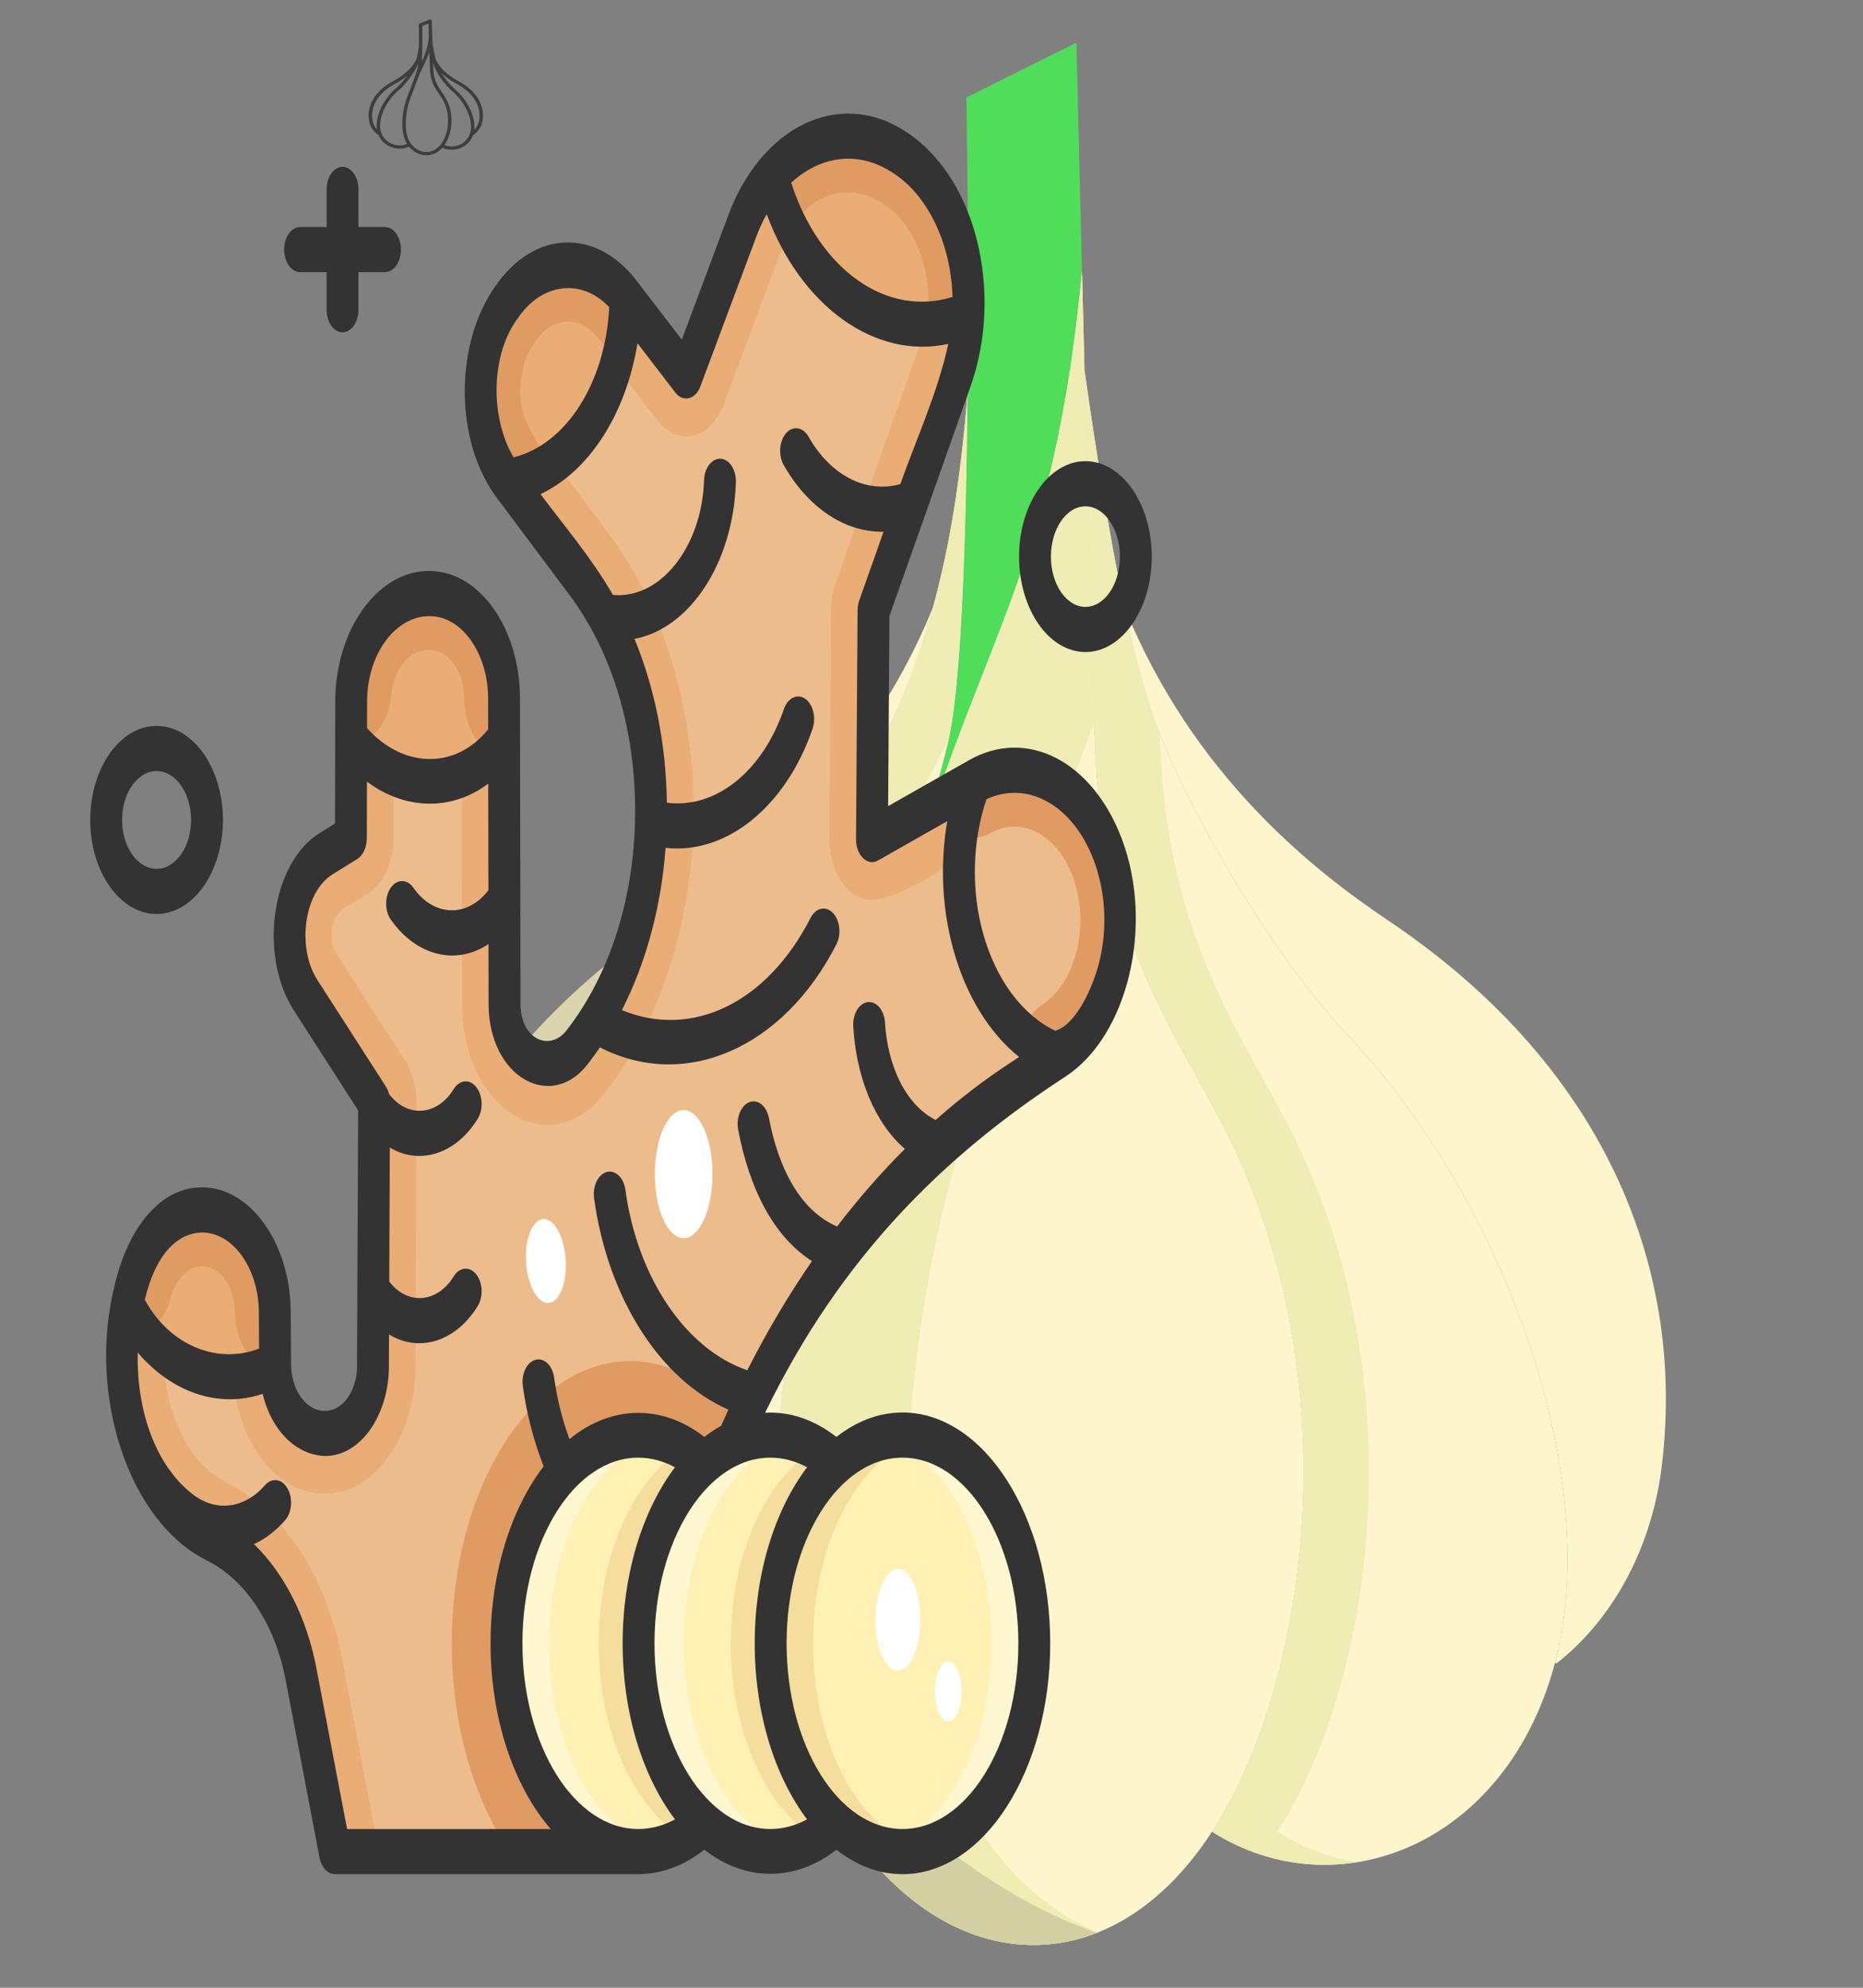 <?xml version="1.0" encoding="UTF-8"?>
<svg xmlns="http://www.w3.org/2000/svg" width="120" height="128" viewBox="0 0 120 128" fill="none">
  <rect x="0" y="0" width="120" height="128" fill="#808080" stroke="none"/>
  <path d="M62.33 25.175C62.25 34.405 61.943 44.29 61.059 47.9C60.597 49.782 59.831 52.523 58.958 55.532C56.968 62.375 54.413 70.615 53.565 73.358C49.579 86.245 48.073 106.037 53.565 115.997C53.744 116.322 53.928 116.638 54.116 116.945L54.099 116.96C46.294 121.912 35.58 118.03 32.082 107.092C31.96 106.707 31.846 106.315 31.741 105.915C28.746 94.418 34.612 76.677 45.297 65.4C50.006 60.428 55.46 51.017 57.862 45.49C58.758 43.428 59.509 41.282 60.106 39.072C61.108 35.413 61.897 30.94 62.33 25.175Z" fill="#FFF5CC"></path>
  <path d="M36.288 107.092C36.166 106.707 36.053 106.315 35.948 105.915C32.953 94.418 38.819 76.677 49.504 65.4C53.687 60.983 58.456 53.066 61.154 47.477C61.965 43.566 62.253 34.068 62.33 25.175C61.897 30.94 61.108 35.413 60.106 39.072C59.509 41.282 58.758 43.428 57.862 45.49C55.46 51.017 50.006 60.428 45.297 65.4C34.612 76.677 28.746 94.418 31.741 105.915C31.846 106.315 31.96 106.707 32.082 107.092C34.852 115.756 42.151 119.988 48.945 118.913C43.55 118.063 38.49 113.976 36.288 107.092Z" fill="#EFECB4"></path>
  <path d="M79.217 73.358C86.412 88.032 84.62 105.82 79.217 115.997C78.851 116.687 78.468 117.338 78.068 117.95C71.308 128.357 60.405 127.292 54.116 116.945C53.926 116.637 53.743 116.322 53.565 115.997C48.073 106.037 49.579 86.245 53.565 73.358C54.412 70.615 56.968 62.375 58.958 55.532C63.539 40.477 67.871 36.462 69.693 17.398C69.746 19.475 69.8 21.66 69.855 23.875C70.103 33.583 70.372 43.833 70.522 47.9C70.993 60.767 76.045 66.888 79.217 73.358Z" fill="#FFF5CC"></path>
  <path d="M62.529 116.945C62.34 116.637 62.156 116.322 61.978 115.997C56.486 106.037 57.992 86.245 61.978 73.358C62.825 70.615 65.381 62.375 67.371 55.532C68.428 52.057 69.472 49.172 70.475 46.553C70.32 41.856 70.079 32.645 69.855 23.875C69.8 21.66 69.746 19.475 69.693 17.398C67.871 36.462 63.539 40.477 58.958 55.532C56.968 62.375 54.412 70.615 53.565 73.358C49.579 86.245 48.073 106.037 53.565 115.997C53.743 116.322 53.927 116.638 54.116 116.945C58.431 124.045 64.919 126.774 70.751 124.425C67.683 123.215 64.804 120.688 62.529 116.945Z" fill="#EFECB4"></path>
  <path d="M60.108 39.072C59.51 41.282 58.759 43.428 57.863 45.49C55.461 51.017 50.007 60.428 45.298 65.4C34.613 76.677 28.747 94.418 31.742 105.915C31.847 106.315 31.961 106.708 32.083 107.093L32.041 107.113C30.196 105.662 28.634 103.758 27.462 101.528C26.29 99.299 25.534 96.797 25.245 94.19C23.844 82.272 28.4 68.998 42.915 59.258C47.574 56.13 55.684 50.025 60.108 39.072Z" fill="#FFF5CC"></path>
  <path opacity="0.5" d="M41.741 81.014C40.89 73.833 41.182 66.526 42.601 59.473C28.336 69.193 23.854 82.361 25.245 94.192C25.534 96.798 26.29 99.301 27.462 101.53C28.634 103.759 30.196 105.664 32.041 107.114L32.083 107.094C35.581 118.031 46.295 121.914 54.1 116.961L54.117 116.946C58.405 124.001 64.837 126.739 70.639 124.471C56.061 119.258 44.233 102.486 41.741 81.014Z" fill="#B7B391"></path>
  <path d="M86.634 66.457C97.319 77.735 103.183 95.475 100.188 106.973C100.179 107.005 100.171 107.04 100.16 107.073C97.045 118.83 86.127 123.06 78.069 117.95C78.469 117.34 78.851 116.689 79.217 115.997C84.621 105.82 86.413 88.032 79.217 73.358C76.046 66.888 70.993 60.767 70.522 47.9C70.373 43.833 70.104 33.583 69.856 23.875H69.858C70.6 29.06 71.45 34.49 72.419 39.072C72.861 41.249 73.412 43.392 74.069 45.49C76.022 51.49 81.922 61.485 86.634 66.457Z" fill="#FFF5CC"></path>
  <path d="M82.276 117.95C82.675 117.34 83.058 116.689 83.424 115.997C88.828 105.82 90.62 88.032 83.424 73.358C80.252 66.888 75.2 60.767 74.729 47.9C74.722 47.698 74.714 47.475 74.706 47.244C74.476 46.669 74.263 46.083 74.069 45.49C73.412 43.392 72.861 41.249 72.419 39.072C71.45 34.49 70.6 29.06 69.858 23.875H69.856C70.104 33.583 70.373 43.833 70.522 47.9C70.993 60.767 76.046 66.888 79.217 73.358C86.413 88.032 84.621 105.82 79.217 115.997C78.851 116.687 78.469 117.338 78.069 117.95C80.934 119.752 84.204 120.438 87.416 119.911C85.618 119.626 83.877 118.962 82.276 117.95Z" fill="#EFECB4"></path>
  <path d="M89.392 59.258C103.907 68.998 108.463 82.272 107.062 94.19C106.773 96.797 106.017 99.299 104.845 101.528C103.672 103.758 102.111 105.662 100.266 107.113L100.159 107.073C100.169 107.04 100.178 107.005 100.186 106.973C103.181 95.475 97.317 77.735 86.632 66.457C81.921 61.485 76.021 51.49 74.067 45.49C73.41 43.392 72.86 41.249 72.418 39.072C76.843 50.025 84.733 56.13 89.392 59.258Z" fill="#FFF5CC"></path>
  <path d="M69.692 17.395V17.398C67.871 36.462 63.538 40.477 58.957 55.532C59.83 52.523 60.596 49.782 61.058 47.9C61.942 44.29 62.249 34.405 62.329 25.175C62.415 15.355 62.245 6.275 62.245 6.275L69.335 2.75C69.335 2.75 69.49 9.24 69.692 17.395Z" fill="#50DD5A"></path>
  <path d="M26.8 3.849C26.698 4.053 26.391 4.646 25.356 5.204C24.744 5.534 24.297 5.938 24.029 6.406C23.792 6.813 23.7 7.283 23.768 7.745C23.794 7.937 23.863 8.122 23.969 8.287C24.075 8.452 24.216 8.594 24.383 8.703C24.458 8.881 24.572 9.042 24.716 9.176C24.861 9.309 25.033 9.413 25.222 9.479C25.391 9.54 25.571 9.571 25.752 9.571C25.958 9.572 26.162 9.53 26.35 9.449C26.64 9.795 27.034 9.994 27.443 10.001C27.45 10.001 27.456 10.001 27.463 10.001C27.85 10.001 28.211 9.83 28.491 9.518C28.679 9.6 28.883 9.642 29.089 9.642C29.281 9.641 29.47 9.606 29.648 9.536C30.037 9.385 30.325 9.091 30.466 8.707C30.635 8.597 30.777 8.455 30.884 8.289C30.991 8.123 31.06 7.938 31.086 7.745C31.154 7.283 31.062 6.813 30.825 6.406C30.557 5.938 30.11 5.534 29.498 5.204C28.815 4.836 28.35 4.394 28.074 3.852C27.984 3.507 27.908 3.098 27.858 2.816C27.853 2.665 27.848 2.516 27.844 2.374V2.373C27.826 1.805 27.813 1.352 27.813 1.352C27.812 1.335 27.807 1.319 27.799 1.304C27.79 1.289 27.778 1.277 27.763 1.267C27.748 1.258 27.731 1.253 27.713 1.251C27.695 1.25 27.677 1.252 27.661 1.259L27.046 1.505C27.025 1.513 27.008 1.526 26.996 1.544C26.984 1.562 26.978 1.582 26.978 1.603C26.979 1.61 26.993 2.24 26.986 2.913C26.951 3.274 26.891 3.58 26.8 3.849ZM23.985 7.716C23.924 7.299 24.007 6.874 24.221 6.506C24.469 6.074 24.887 5.697 25.464 5.386C25.733 5.245 25.986 5.078 26.219 4.888C26.007 5.175 25.761 5.461 25.544 5.645C25.078 6.043 24.715 6.538 24.481 7.091C24.296 7.538 24.227 7.971 24.28 8.339C24.12 8.164 24.017 7.947 23.985 7.716ZM25.299 9.283C25.133 9.225 24.982 9.133 24.856 9.014C24.731 8.895 24.634 8.751 24.572 8.593C24.562 8.568 24.553 8.543 24.545 8.517C24.296 7.75 24.799 6.557 25.689 5.802C26.133 5.425 26.608 4.746 26.805 4.383C26.854 4.292 26.899 4.198 26.938 4.102C26.92 4.3 26.898 4.412 26.88 4.474C26.844 4.59 26.783 4.767 26.699 5.001C26.537 5.45 26.333 5.979 26.246 6.205L26.232 6.242C26.047 6.72 25.933 7.302 25.916 7.838C25.904 8.262 25.947 8.849 26.22 9.274C25.925 9.388 25.596 9.391 25.299 9.283V9.283ZM27.446 9.791C27.08 9.786 26.724 9.591 26.471 9.255C26.455 9.235 26.44 9.215 26.426 9.194C25.986 8.553 26.086 7.226 26.437 6.314L26.451 6.277C26.538 6.051 26.743 5.52 26.906 5.07C27.034 4.732 27.158 4.479 27.278 4.234C27.419 3.945 27.549 3.679 27.655 3.331C27.671 3.83 27.687 4.291 27.697 4.508C27.731 5.255 28.027 5.685 28.289 6.065C28.353 6.156 28.413 6.243 28.466 6.331C29.064 7.309 28.919 8.513 28.468 9.195C28.439 9.239 28.408 9.282 28.374 9.323C28.126 9.63 27.797 9.797 27.446 9.791V9.791ZM30.275 8.593C30.275 8.595 30.274 8.596 30.274 8.597C30.16 8.944 29.908 9.209 29.565 9.343C29.265 9.461 28.928 9.462 28.627 9.346C28.636 9.333 28.645 9.32 28.653 9.307C28.909 8.92 29.061 8.415 29.08 7.886C29.102 7.291 28.955 6.717 28.655 6.225C28.599 6.133 28.537 6.044 28.472 5.95C28.226 5.593 27.947 5.188 27.916 4.499C27.911 4.394 27.905 4.23 27.898 4.033C27.93 4.148 27.968 4.262 28.012 4.373C28.194 4.822 28.717 5.524 29.132 5.875C30.023 6.63 30.525 7.823 30.276 8.591C30.276 8.592 30.276 8.592 30.275 8.593V8.593ZM29.39 5.386C29.966 5.697 30.384 6.074 30.633 6.506C30.847 6.874 30.93 7.299 30.869 7.716C30.835 7.96 30.722 8.187 30.546 8.367C30.588 8.009 30.517 7.593 30.34 7.165C30.107 6.612 29.743 6.117 29.277 5.719C28.996 5.481 28.653 5.058 28.421 4.686C28.682 4.945 29.003 5.178 29.39 5.386L29.39 5.386ZM27.598 1.51C27.604 1.688 27.613 2.006 27.624 2.372C27.533 3.135 27.372 3.535 27.169 3.96C27.188 3.691 27.2 3.344 27.204 2.92C27.21 2.374 27.202 1.855 27.199 1.67L27.598 1.51Z" fill="#3E3E3E"></path>
  <g clip-path="url(#clip0_9735_34505)">
    <path d="M56.263 39.32L61.593 24.232C63.506 18.818 61.83 12.239 57.918 9.8L57.744 9.692C54.017 7.37 49.698 9.498 47.813 14.546C46.03 19.319 44.199 24.217 44.199 24.217L40.293 19.131C38.115 16.296 34.743 16.416 32.669 19.403L32.57 19.546C30.333 22.768 30.399 27.919 32.7 30.994L37.381 37.252C43.511 45.448 43.442 59.289 37.231 67.363L37.106 67.527C36.375 68.477 35.394 68.79 34.492 68.397L34.441 68.374C33.879 68.13 33.387 67.637 33.037 66.968C32.687 66.298 32.498 65.488 32.496 64.655L32.465 44.978C32.46 41.264 30.342 38.252 27.719 38.226L27.595 38.225C24.846 38.198 22.625 41.313 22.618 45.172C22.611 49.402 22.6 53.983 22.6 53.983L21.006 54.973C20.53 55.269 20.101 55.695 19.742 56.228C19.383 56.761 19.103 57.39 18.917 58.078L18.898 58.149C18.346 60.193 18.653 62.49 19.689 64.097C21.494 66.895 24.093 70.943 24.093 70.943L24.021 88.004C24.011 90.36 22.672 92.271 21.008 92.305L20.929 92.306C19.168 92.341 17.735 90.358 17.72 87.885L17.7 84.496C17.678 80.861 15.596 77.926 13.028 77.912C12.063 77.906 11.12 78.322 10.328 79.103C9.535 79.885 8.932 80.993 8.601 82.278L8.374 83.156C6.711 89.605 9.059 96.742 13.615 99.089L13.764 99.166C16.543 100.597 18.627 103.813 19.388 107.804C20.362 112.911 21.568 119.232 21.568 119.232H41.179C42.358 97.69 51.686 78.744 65.552 69.728L68.184 68.016C71.747 65.7 73.197 59.615 71.355 54.715C69.72 50.368 66.035 48.463 62.807 50.296L56.164 54.067L56.263 39.32Z" fill="#ECBC8C"></path>
    <path d="M22.031 106.793C21.038 101.59 18.298 97.376 14.7 95.523L14.551 95.446C13.034 94.665 11.824 93.094 11.143 91.022C10.462 88.952 10.392 86.63 10.945 84.485L11.172 83.607C11.31 83.072 11.562 82.61 11.892 82.284C12.222 81.959 12.615 81.785 13.017 81.787C14.081 81.793 14.954 83.024 14.963 84.529L14.984 87.918C14.997 90.151 15.625 92.241 16.752 93.802C17.883 95.368 19.38 96.219 20.97 96.182L21.046 96.18C24.177 96.118 26.739 92.461 26.758 88.027L26.83 70.966C26.835 69.994 26.58 69.054 26.119 68.335C26.119 68.335 23.517 64.283 21.711 61.483C21.37 60.955 21.272 60.208 21.455 59.533L21.474 59.462C21.53 59.254 21.615 59.065 21.724 58.903C21.832 58.742 21.962 58.613 22.106 58.523L23.699 57.533C24.184 57.232 24.598 56.737 24.888 56.109C25.179 55.481 25.335 54.748 25.337 53.997C25.337 53.997 25.348 49.414 25.355 45.182C25.355 44.777 25.412 44.376 25.522 44.002C25.633 43.628 25.794 43.289 25.998 43.005C26.417 42.416 26.978 42.103 27.577 42.101L27.7 42.103C28.816 42.114 29.726 43.408 29.729 44.987L29.759 64.664C29.764 68.091 31.323 71.071 33.637 72.08L33.687 72.102C35.538 72.909 37.508 72.266 38.956 70.383L39.082 70.219C42.6 65.646 44.637 59.144 44.67 52.381C44.704 45.618 42.732 39.076 39.26 34.434L34.579 28.176C34.007 27.412 33.684 26.379 33.67 25.268C33.655 24.143 33.958 23.076 34.521 22.265L34.62 22.122C35.119 21.398 35.797 20.979 36.511 20.953C37.225 20.928 37.917 21.298 38.441 21.985L42.347 27.071C42.656 27.472 43.025 27.768 43.426 27.935C43.827 28.103 44.251 28.138 44.663 28.037C45.075 27.937 45.466 27.704 45.805 27.356C46.144 27.008 46.422 26.555 46.618 26.031C46.618 26.031 48.449 21.133 50.232 16.359C51.44 13.124 54.256 11.754 56.642 13.241L56.816 13.349C58.015 14.097 58.921 15.47 59.366 17.217C59.81 18.962 59.732 20.838 59.146 22.498L53.816 37.586C53.629 38.113 53.53 38.694 53.526 39.284L53.428 54.031C53.413 56.172 54.627 57.924 56.138 57.944C57.648 57.963 62.793 55.334 62.807 53.193V50.296L56.164 54.068L56.263 39.32L61.593 24.233C63.506 18.818 61.83 12.239 57.918 9.801L57.744 9.692C54.017 7.37 49.698 9.498 47.813 14.546C46.03 19.32 44.2 24.217 44.2 24.217L40.293 19.131C38.116 16.296 34.743 16.416 32.669 19.404L32.57 19.546C30.333 22.768 30.4 27.919 32.7 30.994L37.381 37.252C43.511 45.448 43.442 59.29 37.231 67.363L37.106 67.527C36.375 68.477 35.394 68.79 34.492 68.397L34.441 68.374C33.879 68.13 33.387 67.637 33.037 66.968C32.687 66.299 32.498 65.488 32.496 64.655L32.465 44.978C32.46 41.264 30.341 38.252 27.719 38.226L27.595 38.225C24.846 38.198 22.625 41.313 22.618 45.172C22.611 49.402 22.6 53.983 22.6 53.983L21.006 54.973C20.53 55.269 20.101 55.695 19.742 56.228C19.383 56.761 19.103 57.39 18.917 58.078L18.898 58.149C18.346 60.193 18.653 62.49 19.689 64.097C21.494 66.895 24.093 70.944 24.093 70.944L24.021 88.004C24.011 90.36 22.672 92.272 21.008 92.305L20.929 92.306C19.168 92.342 17.735 90.359 17.72 87.886L17.7 84.497C17.678 80.861 15.596 77.927 13.028 77.912C12.063 77.906 11.12 78.322 10.328 79.104C9.535 79.885 8.932 80.993 8.601 82.278L8.374 83.156C6.711 89.605 9.059 96.743 13.615 99.09L13.764 99.166C16.543 100.598 18.627 103.813 19.388 107.804C20.362 112.912 21.568 119.232 21.568 119.233L24.21 118.222L22.031 106.793Z" fill="#EAAD75"></path>
    <path d="M29.098 105.822C29.098 111.132 30.541 115.91 32.84 119.232H41.181C41.719 109.389 43.978 99.89 47.754 91.594C45.79 89.128 43.306 87.651 40.602 87.651C34.248 87.651 29.098 95.786 29.098 105.822ZM71.357 54.715C69.722 50.368 66.038 48.463 62.81 50.296L60.428 51.648C60.955 53.511 62.449 54.416 63.764 53.669C65.781 52.524 68.071 53.708 69.092 56.424C69.647 57.9 69.745 59.587 69.368 61.172C68.99 62.757 68.19 64.015 67.116 64.713C65.829 65.551 65.264 67.708 65.855 69.532L68.187 68.016C71.749 65.699 73.199 59.614 71.357 54.715Z" fill="#E09B63"></path>
    <path d="M17.723 87.885L17.703 84.496C17.68 80.86 15.598 77.926 13.031 77.911C12.066 77.906 11.123 78.322 10.331 79.103C9.538 79.884 8.935 80.993 8.603 82.278C8.424 82.938 8.25 83.624 8.125 84.305L8.659 84.8C10.934 88.401 14.543 89.63 17.723 87.885Z" fill="#EAAD75"></path>
    <path d="M17.703 84.496C17.68 80.86 15.598 77.926 13.031 77.911C12.066 77.906 11.123 78.322 10.331 79.103C9.538 79.884 8.935 80.993 8.603 82.278C8.424 82.938 8.25 83.624 8.125 84.305L8.659 84.8C8.872 85.137 9.099 85.456 9.337 85.756C10.086 85.438 10.725 84.645 11.014 83.525C11.319 82.34 12.121 81.546 13.012 81.546H13.021C14.178 81.552 15.127 82.89 15.137 84.528C15.148 86.341 16.095 87.828 17.323 88.087C17.457 88.025 17.591 87.957 17.723 87.885L17.703 84.496Z" fill="#E09B63"></path>
    <path d="M62.316 20.271L62.366 20.268C62.589 15.939 60.908 11.663 57.92 9.8L57.746 9.692C54.98 7.968 51.888 8.698 49.707 11.252C51.557 18.525 57.091 22.483 62.316 20.271Z" fill="#EAAD75"></path>
    <path d="M62.366 20.268C62.589 15.939 60.908 11.663 57.92 9.8L57.746 9.692C54.98 7.968 51.888 8.698 49.707 11.252C49.966 12.27 50.305 13.243 50.716 14.155C51.097 14.083 51.462 13.89 51.783 13.591C53.249 12.222 55.092 12.008 56.713 13.019L56.886 13.127C58.784 14.309 59.958 17.073 59.807 20.004C59.793 20.292 59.803 20.582 59.838 20.867C60.678 20.813 61.51 20.613 62.316 20.271L62.366 20.268Z" fill="#E09B63"></path>
    <path d="M40.276 19.634L40.282 19.115C38.103 16.297 34.74 16.422 32.67 19.403L32.571 19.546C30.334 22.768 30.401 27.919 32.701 30.994C36.85 30.356 40.06 25.543 40.276 19.634Z" fill="#EAAD75"></path>
    <path d="M40.282 19.115C38.103 16.297 34.74 16.422 32.67 19.403L32.571 19.546C30.334 22.768 30.401 27.919 32.701 30.994C33.555 30.863 34.391 30.548 35.178 30.062C34.86 28.359 33.701 27.556 33.536 25.704C33.411 24.296 33.788 22.94 34.499 21.951C35.029 21.185 35.747 20.74 36.503 20.712C37.26 20.683 37.994 21.073 38.551 21.798C38.921 22.278 39.383 22.592 39.878 22.703C40.104 21.708 40.238 20.677 40.276 19.634L40.282 19.115Z" fill="#E09B63"></path>
    <path d="M32.465 47.584L32.469 47.581L32.465 44.978C32.459 41.264 30.341 38.252 27.718 38.226L27.595 38.225C24.846 38.198 22.625 41.313 22.618 45.172C22.616 45.966 22.615 46.773 22.613 47.56C25.352 51.083 29.884 51.378 32.465 47.584Z" fill="#EAAD75"></path>
    <path d="M32.469 47.581L32.465 44.978C32.459 41.264 30.341 38.252 27.718 38.226L27.595 38.225C24.846 38.198 22.625 41.313 22.618 45.172C22.616 45.966 22.615 46.773 22.613 47.56C22.703 47.676 22.796 47.788 22.89 47.897C24.061 47.749 25.045 46.47 25.203 44.75C25.356 43.098 26.367 41.859 27.561 41.859H27.578L27.701 41.86C28.91 41.872 29.896 43.274 29.899 44.986C29.902 46.643 30.687 48.035 31.758 48.469C32.01 48.201 32.246 47.905 32.465 47.584L32.469 47.581Z" fill="#E09B63"></path>
    <path d="M41.114 119.225C45.8 119.225 49.599 113.222 49.599 105.817C49.599 98.412 45.8 92.409 41.114 92.409C36.428 92.409 32.629 98.412 32.629 105.817C32.629 113.222 36.428 119.225 41.114 119.225Z" fill="#FFF0B3"></path>
    <path d="M35.364 105.817C35.364 99.147 38.445 93.618 42.481 92.584C42.03 92.468 41.572 92.409 41.114 92.408C36.428 92.408 32.629 98.411 32.629 105.816C32.629 113.222 36.428 119.225 41.114 119.225C41.579 119.225 42.036 119.163 42.481 119.049C38.445 118.016 35.364 112.486 35.364 105.817Z" fill="#FFF7CF"></path>
    <path d="M41.13 105.817C41.13 99.1 44.256 93.537 48.333 92.561C47.91 92.459 47.481 92.408 47.051 92.408C42.365 92.408 38.566 98.411 38.566 105.817C38.566 113.222 42.365 119.225 47.051 119.225C47.487 119.225 47.915 119.173 48.333 119.073C44.256 118.096 41.13 112.533 41.13 105.817Z" fill="#F4DD9D"></path>
    <path d="M49.618 119.225C54.304 119.225 58.102 113.222 58.102 105.817C58.102 98.412 54.304 92.409 49.618 92.409C44.932 92.409 41.133 98.412 41.133 105.817C41.133 113.222 44.932 119.225 49.618 119.225Z" fill="#FFF0B3"></path>
    <path d="M44.039 105.817C44.039 99.195 47.077 93.698 51.071 92.608C50.592 92.476 50.105 92.409 49.618 92.408C44.932 92.408 41.133 98.411 41.133 105.817C41.133 113.222 44.932 119.225 49.618 119.225C50.113 119.225 50.598 119.154 51.071 119.025C47.077 117.936 44.039 112.439 44.039 105.817Z" fill="#FFF7CF"></path>
    <path d="M49.634 105.817C49.634 99.1 52.76 93.537 56.837 92.561C56.414 92.459 55.985 92.408 55.555 92.408C50.869 92.408 47.07 98.411 47.07 105.817C47.07 113.222 50.869 119.225 55.555 119.225C55.991 119.225 56.419 119.173 56.837 119.073C52.76 118.096 49.634 112.533 49.634 105.817Z" fill="#F4DD9D"></path>
    <path d="M58.118 119.225C62.804 119.225 66.603 113.222 66.603 105.817C66.603 98.412 62.804 92.409 58.118 92.409C53.432 92.409 49.633 98.412 49.633 105.817C49.633 113.222 53.432 119.225 58.118 119.225Z" fill="#FFF0B3"></path>
    <path d="M52.368 105.817C52.368 99.147 55.45 93.618 59.485 92.584C59.034 92.468 58.576 92.409 58.118 92.408C53.432 92.408 49.633 98.411 49.633 105.816C49.633 113.222 53.432 119.225 58.118 119.225C58.584 119.225 59.04 119.163 59.485 119.049C55.45 118.016 52.368 112.486 52.368 105.817Z" fill="#F4DD9D"></path>
    <path d="M58.117 92.408C57.652 92.408 57.195 92.47 56.75 92.584C60.785 93.618 63.867 99.147 63.867 105.817C63.867 112.486 60.786 118.016 56.75 119.05C57.195 119.164 57.652 119.225 58.117 119.225C62.804 119.225 66.602 113.222 66.602 105.817C66.602 98.412 62.804 92.408 58.117 92.408Z" fill="#FFF7CF"></path>
    <path d="M24.798 14.618H23.089V12.195C23.089 11.81 22.981 11.44 22.788 11.168C22.596 10.895 22.335 10.742 22.063 10.742C21.791 10.742 21.53 10.895 21.338 11.168C21.146 11.44 21.038 11.81 21.038 12.195V14.618H19.328C19.056 14.618 18.795 14.771 18.603 15.043C18.411 15.316 18.303 15.686 18.303 16.071C18.303 16.457 18.411 16.826 18.603 17.099C18.795 17.372 19.056 17.525 19.328 17.525H21.038V19.947C21.038 20.333 21.146 20.702 21.338 20.975C21.53 21.247 21.791 21.401 22.063 21.401C22.335 21.401 22.596 21.247 22.788 20.975C22.981 20.702 23.089 20.333 23.089 19.947V17.525H24.798C25.07 17.525 25.331 17.372 25.523 17.099C25.716 16.826 25.824 16.457 25.824 16.071C25.824 15.686 25.716 15.316 25.523 15.043C25.331 14.771 25.07 14.618 24.798 14.618ZM69.914 41.988C67.558 41.988 65.641 39.231 65.641 35.843C65.641 32.455 67.558 29.698 69.914 29.698C72.27 29.698 74.188 32.455 74.188 35.843C74.188 39.231 72.27 41.988 69.914 41.988ZM69.914 32.605C68.689 32.605 67.692 34.058 67.692 35.843C67.692 37.628 68.689 39.081 69.914 39.081C71.139 39.081 72.136 37.628 72.136 35.843C72.136 34.058 71.139 32.605 69.914 32.605ZM10.086 58.856C7.73 58.856 5.812 56.14 5.812 52.8C5.812 49.461 7.73 46.744 10.086 46.744C12.442 46.744 14.359 49.461 14.359 52.8C14.359 56.14 12.442 58.856 10.086 58.856ZM10.086 49.651C8.861 49.651 7.864 51.064 7.864 52.8C7.864 54.537 8.861 55.949 10.086 55.949C11.311 55.949 12.308 54.537 12.308 52.8C12.308 51.064 11.311 49.651 10.086 49.651Z" fill="#333333"></path>
    <path d="M44.036 79.731C45.061 79.731 45.892 77.884 45.892 75.606C45.892 73.329 45.061 71.483 44.036 71.483C43.011 71.483 42.18 73.329 42.18 75.606C42.18 77.884 43.011 79.731 44.036 79.731Z" fill="white"></path>
    <path d="M36.445 81.284C36.496 82.775 35.962 83.947 35.254 83.901C34.545 83.855 33.929 82.609 33.878 81.118C33.827 79.627 34.361 78.455 35.069 78.501C35.778 78.547 36.394 79.793 36.445 81.284Z" fill="white"></path>
    <path d="M61.085 110.845C61.557 110.845 61.94 109.977 61.94 108.907C61.94 107.837 61.557 106.969 61.085 106.969C60.613 106.969 60.23 107.837 60.23 108.907C60.23 109.977 60.613 110.845 61.085 110.845Z" fill="white"></path>
    <path d="M57.837 107.575C58.633 107.575 59.279 106.11 59.279 104.304C59.279 102.498 58.633 101.034 57.837 101.034C57.04 101.034 56.395 102.498 56.395 104.304C56.395 106.11 57.04 107.575 57.837 107.575Z" fill="white"></path>
    <path d="M72.263 54.031C70.378 49.019 66.15 46.833 62.428 48.946L57.207 51.91L57.289 39.669L62.514 24.882C63.566 21.904 63.706 18.539 62.908 15.407C62.092 12.201 60.36 9.699 58.159 8.361C53.976 5.754 49.034 8.172 46.908 13.866C45.766 16.923 44.604 20.031 43.917 21.871L40.99 18.06C38.391 14.675 34.415 14.818 31.939 18.383C29.261 22.106 29.254 28.383 31.998 32.051L36.678 38.309C39.433 41.992 40.936 46.976 40.91 52.342C40.883 57.709 39.331 62.663 36.54 66.291C35.468 67.761 33.528 66.967 33.525 64.651L33.494 44.974C33.487 40.483 30.9 36.803 27.728 36.772C24.425 36.662 21.602 40.464 21.594 45.167C21.588 48.228 21.581 51.471 21.578 53.031L20.596 53.641C17.471 55.583 16.647 61.53 18.934 65.076C20.313 67.216 21.69 69.358 23.067 71.501L22.996 87.994C22.99 89.547 22.092 90.828 20.995 90.85C19.806 90.931 18.759 89.573 18.749 87.872L18.728 84.483C18.701 80.075 16.147 76.475 13.034 76.457C10.271 76.444 8.264 79.122 7.412 82.656C5.568 89.808 8.304 98.074 13.415 100.531C15.863 101.792 17.726 104.652 18.399 108.182L20.579 119.61C20.638 119.919 20.767 120.191 20.946 120.386C21.125 120.58 21.344 120.685 21.57 120.685H41.181C41.193 120.685 41.203 120.681 41.215 120.68C42.706 120.656 44.116 120.094 45.368 119.111C48.004 121.178 51.24 121.179 53.877 119.112C55.158 120.116 56.602 120.685 58.13 120.685C63.378 120.685 67.647 114.017 67.647 105.821C67.647 97.625 63.378 90.957 58.13 90.957C56.602 90.957 55.157 91.527 53.876 92.532C52.474 91.433 50.884 90.884 49.283 90.973C54.17 80.889 60.882 74.364 68.615 69.336C72.65 66.713 74.352 59.588 72.263 54.031ZM57.333 11.022C59.661 12.389 61.25 15.559 61.354 19.122C57.105 20.447 52.764 17.365 50.962 11.763C52.802 10.071 55.196 9.69 57.333 11.022ZM33.062 29.422C31.54 26.799 31.608 22.782 33.403 20.422C34.944 18.202 37.483 17.92 39.242 19.78C38.993 24.669 36.454 28.619 33.078 29.451C33.072 29.441 33.067 29.432 33.062 29.422ZM23.646 45.175C23.652 42.028 25.546 39.625 27.713 39.679C29.764 39.699 31.436 42.077 31.441 44.981L31.444 46.96C29.385 49.544 25.989 49.511 23.643 46.888L23.646 45.175ZM9.34 83.653C9.911 81.24 11.121 79.411 13.026 79.364C15.021 79.376 16.658 81.683 16.675 84.508L16.689 86.84C14.153 87.837 11.036 86.787 9.341 83.725C9.348 83.718 9.333 83.668 9.34 83.653ZM41.115 117.778C37 117.778 33.651 112.414 33.651 105.821C33.651 99.228 37 93.865 41.115 93.865C41.941 93.865 42.734 94.087 43.477 94.486C41.417 97.215 40.106 101.282 40.106 105.821C40.106 110.361 41.417 114.43 43.478 117.159C42.735 117.558 41.941 117.778 41.115 117.778ZM58.13 93.865C62.246 93.865 65.595 99.228 65.595 105.821C65.595 112.414 62.246 117.778 58.13 117.778C54.015 117.778 50.666 112.414 50.666 105.821C50.666 99.228 54.015 93.865 58.13 93.865ZM49.623 93.865C50.449 93.865 51.243 94.084 51.986 94.483C49.925 97.212 48.613 101.281 48.613 105.821C48.613 110.361 49.925 114.43 51.985 117.158C51.242 117.557 50.449 117.778 49.623 117.778C45.507 117.778 42.158 112.414 42.158 105.821C42.159 99.228 45.507 93.865 49.623 93.865ZM65.126 68.406C63.451 69.496 61.828 70.737 60.266 72.121C58.33 71.142 57.159 68.621 56.999 65.784C56.963 65.406 56.824 65.064 56.612 64.83C56.4 64.597 56.131 64.49 55.864 64.534C55.597 64.578 55.353 64.769 55.184 65.065C55.015 65.361 54.935 65.739 54.96 66.118C55.155 69.337 56.315 72.285 58.285 73.985C56.754 75.513 55.296 77.181 53.919 78.979C51.548 77.963 50.144 75.239 49.525 71.975C49.45 71.605 49.274 71.292 49.036 71.105C48.797 70.918 48.517 70.874 48.255 70.98C48.126 71.033 48.005 71.121 47.899 71.24C47.794 71.359 47.706 71.507 47.641 71.674C47.575 71.841 47.534 72.024 47.519 72.214C47.504 72.404 47.515 72.596 47.553 72.779C48.261 76.475 49.774 79.587 52.3 81.208C50.789 83.4 49.397 85.749 48.134 88.237C44.186 86.884 41.069 82.318 40.282 76.619C40.174 75.832 39.635 75.319 39.078 75.472C38.946 75.508 38.82 75.581 38.708 75.687C38.595 75.792 38.499 75.928 38.424 76.087C38.348 76.245 38.296 76.423 38.269 76.61C38.242 76.797 38.242 76.99 38.268 77.177C39.158 83.628 42.548 88.862 46.914 90.772C46.758 91.117 46.604 91.463 46.453 91.812C46.08 92.018 45.718 92.258 45.367 92.532C42.668 90.413 39.348 90.473 36.682 92.674C36.216 91.418 35.881 90.073 35.688 88.68C35.631 88.309 35.473 87.984 35.249 87.775C35.025 87.567 34.752 87.491 34.489 87.564C34.225 87.636 33.992 87.853 33.84 88.165C33.688 88.478 33.628 88.863 33.673 89.238C33.925 91.055 34.379 92.805 35.017 94.421C32.929 97.15 31.598 101.247 31.598 105.821C31.598 110.718 33.123 115.068 35.469 117.778H22.356L20.381 107.424C19.755 104.142 18.311 101.323 16.361 99.434C17.09 99.099 17.77 98.577 18.367 97.894C18.471 97.774 18.559 97.626 18.623 97.459C18.688 97.291 18.728 97.107 18.742 96.917C18.757 96.727 18.744 96.535 18.706 96.352C18.668 96.169 18.605 95.998 18.521 95.85C18.349 95.55 18.102 95.358 17.831 95.317C17.56 95.276 17.289 95.389 17.077 95.631C16.428 96.377 15.636 96.831 14.804 96.936C13.972 97.04 13.136 96.79 12.404 96.217C10.062 94.394 8.79 90.938 8.872 87.096C11.084 89.693 14.124 90.701 16.918 89.756C17.515 92.239 19.208 93.765 21.024 93.757C23.23 93.713 25.035 91.135 25.049 88.011L25.057 85.927C27.009 87.132 29.372 86.379 30.77 84.103C30.858 83.959 30.926 83.792 30.969 83.611C31.011 83.43 31.029 83.239 31.019 83.048C31.01 82.858 30.974 82.672 30.914 82.501C30.854 82.33 30.771 82.177 30.669 82.052C30.464 81.799 30.196 81.672 29.924 81.699C29.653 81.725 29.4 81.904 29.221 82.195C28.167 83.911 26.259 84.069 25.072 82.525L25.109 73.896C27.051 75.06 29.385 74.297 30.77 72.042C30.858 71.898 30.926 71.731 30.969 71.55C31.011 71.369 31.029 71.178 31.019 70.987C31.01 70.797 30.974 70.611 30.914 70.44C30.854 70.269 30.771 70.117 30.669 69.991C30.464 69.738 30.196 69.611 29.924 69.638C29.653 69.665 29.4 69.843 29.221 70.134C28.163 71.857 26.244 72.008 25.058 70.447C25.013 70.269 24.944 70.105 24.854 69.964C24.854 69.964 22.254 65.914 20.449 63.115C19.101 61.025 19.57 57.452 21.42 56.303L23.014 55.313C23.195 55.2 23.35 55.014 23.459 54.779C23.568 54.544 23.627 54.268 23.628 53.987C23.628 53.987 23.631 52.448 23.636 50.333C26.023 52.125 29.046 52.279 31.449 50.459L31.46 57.33C30.101 59.107 27.931 59.036 26.631 57.168C26.439 56.894 26.179 56.738 25.907 56.736C25.635 56.733 25.373 56.884 25.179 57.154C25.083 57.288 25.007 57.448 24.955 57.624C24.902 57.8 24.875 57.989 24.874 58.179C24.873 58.37 24.899 58.56 24.949 58.736C25 58.913 25.075 59.074 25.169 59.21C26.799 61.548 29.368 62.197 31.465 60.792L31.471 64.656C31.479 69.398 35.567 71.632 37.927 68.432C38.172 68.113 38.41 67.783 38.64 67.443C44.127 70.263 50.455 67.505 53.874 60.811C53.953 60.656 54.01 60.481 54.041 60.295C54.072 60.109 54.077 59.917 54.056 59.728C54.035 59.54 53.987 59.359 53.916 59.196C53.846 59.034 53.753 58.893 53.644 58.781C53.423 58.555 53.149 58.462 52.88 58.523C52.611 58.584 52.371 58.794 52.211 59.106C49.397 64.614 44.552 66.904 40.057 65.045C41.621 61.976 42.587 58.406 42.872 54.597C46.79 55.037 50.612 51.943 52.336 46.94C52.395 46.769 52.43 46.582 52.438 46.392C52.446 46.201 52.428 46.01 52.384 45.83C52.34 45.649 52.272 45.483 52.182 45.34C52.093 45.197 51.985 45.08 51.864 44.996C51.743 44.912 51.611 44.863 51.477 44.851C51.342 44.84 51.207 44.866 51.08 44.928C50.952 44.99 50.835 45.087 50.734 45.213C50.633 45.34 50.55 45.493 50.491 45.665C49.092 49.725 46.077 52.087 42.957 51.691C42.898 47.911 42.177 44.312 40.869 41.14C44.409 40.475 47.228 36.288 47.401 31.06C47.407 30.869 47.387 30.678 47.341 30.499C47.295 30.319 47.225 30.154 47.134 30.013C47.044 29.872 46.934 29.757 46.812 29.676C46.69 29.595 46.558 29.549 46.423 29.54C45.859 29.505 45.377 30.122 45.35 30.924C45.208 35.242 42.514 38.602 39.48 38.309C38.108 35.935 36.386 33.919 34.814 31.818C36.356 31.094 37.741 29.82 38.835 28.119C39.929 26.417 40.696 24.346 41.063 22.104L43.506 25.285C43.994 25.92 44.798 25.724 45.108 24.895C45.108 24.895 46.939 19.997 48.721 15.224C48.91 14.719 49.132 14.24 49.383 13.793C51.597 19.744 56.384 23.174 61.081 22.145C60.403 25.276 59.025 28.256 57.994 31.174C56.905 31.477 55.778 31.352 54.735 30.814C53.692 30.275 52.773 29.343 52.077 28.118C51.906 27.818 51.658 27.626 51.388 27.585C51.117 27.543 50.846 27.656 50.634 27.898C50.529 28.017 50.442 28.165 50.377 28.333C50.312 28.5 50.272 28.684 50.257 28.874C50.243 29.064 50.255 29.256 50.293 29.439C50.331 29.622 50.394 29.793 50.478 29.942C51.241 31.285 52.207 32.368 53.305 33.113C54.402 33.857 55.604 34.244 56.821 34.244C56.851 34.244 56.881 34.241 56.911 34.241L55.347 38.668C55.277 38.865 55.24 39.083 55.239 39.304L55.139 54.051C55.133 55.07 55.88 55.793 56.548 55.415L61.016 52.878C60.54 55.625 60.676 58.513 61.407 61.146C62.215 64.075 63.712 66.519 65.645 68.067L65.126 68.406ZM70.826 61.868C70.415 63.593 69.282 66.022 67.966 66.373C66.914 65.869 65.953 65.045 65.15 63.959C64.348 62.873 63.722 61.551 63.318 60.086C62.935 58.705 62.757 57.226 62.795 55.743C62.833 54.26 63.087 52.804 63.541 51.466C66.198 50.226 69.118 51.854 70.451 55.398C71.207 57.41 71.341 59.708 70.826 61.868Z" fill="#333333"></path>
  </g>
  <defs>
    <clipPath id="clip0_9735_34505">
      <rect width="79.999" height="113.371" fill="white" transform="translate(0 7.314)"></rect>
    </clipPath>
  </defs>
</svg>
